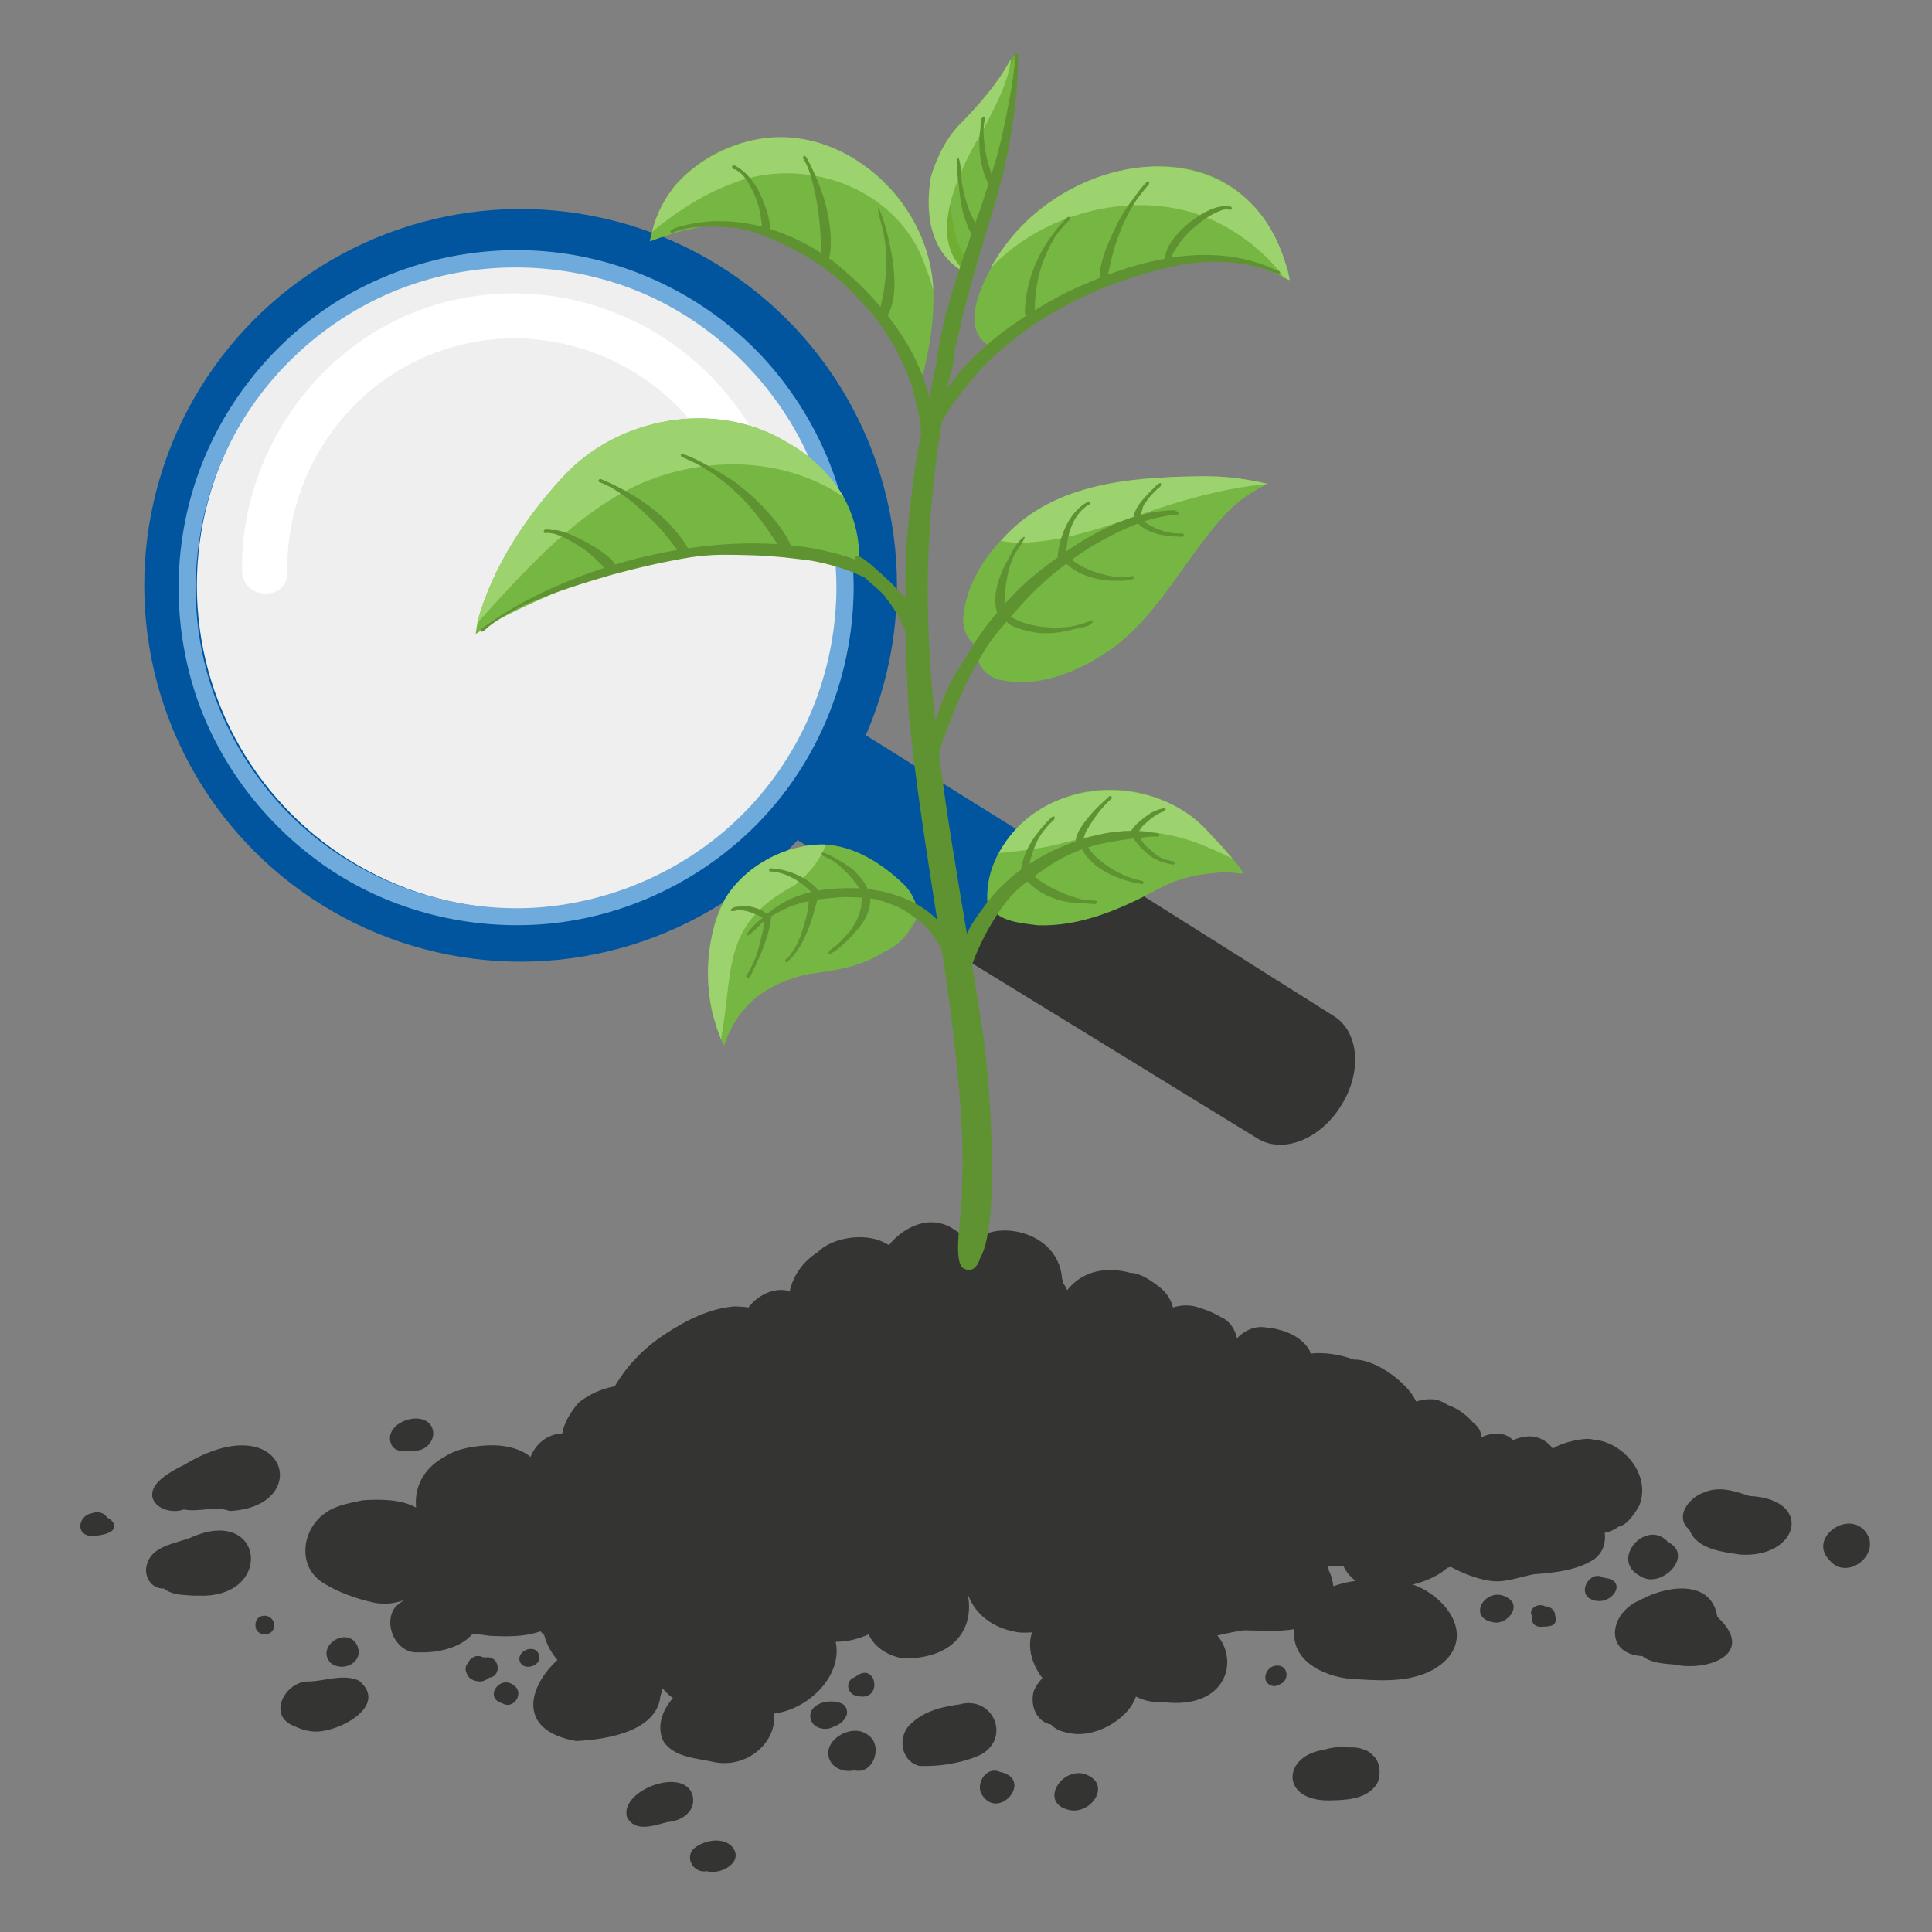 <?xml version="1.0" encoding="UTF-8"?>
<svg xmlns="http://www.w3.org/2000/svg" version="1.1" viewBox="0 0 144 144">
  <rect x="0" y="0" width="144" height="144" fill="#808080" stroke="none"/>
  <defs>
    <style>
      .cls-1 {
        fill: #71ac33;
      }

      .cls-2 {
        fill: #76b743;
      }

      .cls-3 {
        fill: #efefef;
      }

      .cls-4 {
        fill: #9dd36e;
      }

      .cls-5 {
        fill: #fff;
      }

      .cls-6 {
        fill: #343433;
      }

      .cls-7 {
        fill: #5f9331;
      }

      .cls-8 {
        fill: #6a9b37;
      }

      .cls-9 {
        fill: #6eabdc;
      }

      .cls-10 {
        fill: #01549e;
      }
    </style>
  </defs>
  <!-- Generator: Adobe Illustrator 28.7.1, SVG Export Plug-In . SVG Version: 1.2.0 Build 142)  -->
  <g>
    <g id="Layer_1">
      <g>
        <rect class="cls-10" x="64.627" y="41.352" width="9.319" height="43.817" transform="translate(-21.067 88.533) rotate(-58.023)"/>
        <path class="cls-6" d="M99.985,82.362l-.057.091c-1.557,2.494-4.335,3.568-6.205,2.401l-21.495-13.194,5.649-9.5,21.541,13.573c1.87,1.168,2.124,4.135.568,6.629Z"/>
        <circle class="cls-10" cx="38.803" cy="43.629" r="28.05" transform="translate(-12.995 16.682) rotate(-20.866)"/>
        <circle class="cls-3" cx="38.803" cy="43.629" r="24.131"/>
        <g>
          <path class="cls-5" d="M21.414,42.657c-.119-7.694,4.881-14.656,12.304-16.792,7.404-2.13,15.474,1.137,19.369,7.782,1.098,1.873,4.084.308,2.985-1.568-4.484-7.65-13.375-11.611-22.044-9.766-8.543,1.818-14.846,9.161-15.873,17.743-.099.83-.124,1.667-.111,2.503.033,2.165,3.404,2.279,3.37.098h0Z"/>
          <path class="cls-5" d="M58.124,36.945c1.04.649,1.357,2.019.708,3.059-.649,1.04-2.019,1.357-3.059.708-1.04-.649-1.357-2.019-.708-3.059.649-1.04,2.019-1.357,3.059-.708Z"/>
        </g>
        <path class="cls-9" d="M62.342,43.802c-.021,5.8-2.127,11.422-5.957,15.783-3.781,4.305-9.045,7.084-14.706,7.887-5.788.821-11.764-.648-16.601-3.891-4.711-3.159-8.148-8.032-9.655-13.486-1.563-5.655-.916-11.823,1.719-17.056,2.538-5.041,6.902-9.097,12.106-11.277,5.433-2.276,11.599-2.412,17.154-.489,5.349,1.852,9.892,5.703,12.738,10.575,2.114,3.619,3.188,7.772,3.203,11.955.003.828,1.287.828,1.284,0-.021-5.811-2.031-11.406-5.681-15.921-3.563-4.408-8.668-7.491-14.199-8.685-5.736-1.238-11.801-.376-16.996,2.331-4.993,2.601-9.02,6.956-11.3,12.093-2.383,5.37-2.776,11.502-1.173,17.148,1.549,5.456,5.014,10.228,9.598,13.535,4.713,3.401,10.602,4.994,16.385,4.596,5.734-.395,11.186-2.82,15.391-6.721,5.079-4.712,7.949-11.467,7.974-18.377.003-.828-1.281-.828-1.284,0Z"/>
      </g>
      <g>
        <path class="cls-6" d="M105.305,118.1c.972-.24,1.921-.65,2.571-1.247.088-.013.169-.038.239-.079.929.515,1.93.874,2.809,1.03,1.177.224,2.259-.257,3.388-.467,1.523-.115,3.208-.272,4.512-1.124.668-.507.876-1.241.786-1.963.381-.079.727-.235,1.029-.457.659-.126,1.233-1.032,1.533-1.55.959-2.289-1.226-4.881-3.553-4.949.041.002.082.006.121.008-.49-.195-2.265.16-2.996.671-.605-.795-1.608-1.239-2.961-.632-.643-.645-1.596-.584-2.36-.214-.024-.397-.205-.797-.597-1.06.003.003.006.006.008.01-.478-.577-1.164-1.097-1.903-1.349-.228-.141-.476-.272-.767-.377-.521-.114-1.087-.06-1.608.114-.04-.097-.085-.185-.129-.239-.618-1.177-2.894-2.941-4.516-2.888-1.065-.389-2.204-.57-3.234-.451-.028-.165-.093-.326-.226-.465.005.006.01.011.016.017-.225-.331-.513-.579-.849-.793-.332-.204-.817-.432-1.298-.534-.266-.084-.552-.147-.885-.157-.853-.184-1.676.201-2.243.798-.117-.626-.506-1.267-1.127-1.554-.485-.272-1.007-.534-1.551-.679-.668-.288-1.404-.285-2.085-.071-.047-.187-.112-.369-.202-.541-.194-.405-.496-.737-.846-1.013-.589-.439-1.375-1.022-2.143-1.026-.002,0-.004-.002-.006-.003-1.94-.518-3.627-.053-4.693,1.293-.073-.179-.167-.35-.287-.504-.018-.111-.046-.223-.088-.331-.31-4.095-6.162-4.461-6.649-2.334-.356-.535-.837-1.017-1.46-1.393-1.762-1.133-3.707-.147-4.801,1.206-.144-.084-.29-.163-.438-.238-1.369-.661-3.751-.372-4.88.771-1.127.716-1.838,1.785-2.08,2.934-.085-.028-.153-.062-.244-.088-1.056-.201-2.197.422-2.828,1.269-.331-.052-.671-.07-1.002-.082-1.851.127-3.624,1.025-5.162,2.036-.016.01-.032.021-.048.031-.036.024-.073.046-.109.07.004-.002.007-.004.011-.007-.004.003-.008.005-.012.008-.004.002-.005.007-.008.009-1.425.938-2.65,2.192-3.532,3.647-.034.051-.071.111-.106.166-.987.174-1.949.62-2.683,1.21-.649.737-1.102,1.559-1.224,2.295-1.173.067-1.991.812-2.369,1.755-.708-.594-1.979-1.032-3.864-.807-1.207.124-2.039.453-2.555.808-1.281.692-2.197,1.913-2.125,3.587,0,.065.009.125.012.188-1.157-.647-2.678-.62-3.962-.545-.659.144-1.989.353-2.704.888-1.78,1.125-2.267,3.894-.369,5.199,1.164.748,2.553,1.254,3.911,1.546.757.157,1.528.069,2.224-.189-.245.162-.465.337-.65.519-.977,1.281.114,3.549,1.779,3.367,1.336.072,3.131-.332,3.989-1.38.462.048.909.093,1.312.156,1.177.054,2.583.094,3.733-.339.1.096.184.192.292.287.18.695.527,1.32.984,1.849-2.237,2.059-3.006,5.28,1.4,6.042,2.612-.124,6.025-.841,6.281-3.359.045-.143.087-.286.136-.427-.006.014-.01.027-.016.043.022-.06.028-.121.044-.182.219.278.475.521.762.727-.812.924-1.251,2.177-.679,3.263.813,1.176,2.478,1.213,3.755,1.505,2.34.469,4.57-1.314,4.478-3.473.006-.048.011-.096.014-.146,2.541-.325,5.098-2.804,4.566-5.351.833.011,1.671-.194,2.449-.55.414.863,1.241,1.545,2.577,1.798,4.162.033,5.339-2.633,4.787-4.877.487,1.431,1.721,2.622,3.853,2.938.341.022.669.015.99-.007-.015.027-.034.051-.049.078-.342,1.134.065,2.368.8,3.328-.269.29-.492.606-.64.949-.301,1.013.15,2.301,1.279,2.51.321.361.793.545,1.262.613,1.835.498,4.46-.903,5.07-2.693.65.346,1.396.453,2.129.428,4.619.501,5.563-3.084,3.938-4.981.654-.15,1.308-.292,1.969-.387,1.225.011,2.545.126,3.778-.086-.308,2.442,2.429,3.719,4.792,3.742,2.048.129,4.376.216,6.096-1.083,2.661-2.068.496-5.084-2.058-5.984ZM99.04,117.046c-.014-.099-.025-.2-.044-.297.357-.013.733-.023,1.125-.046.212.448.529.838.928,1.127-.578.071-1.138.206-1.671.396-.032-.401-.152-.795-.337-1.181Z"/>
        <path class="cls-6" d="M121.987,119.405c.047-.033.094-.065.141-.096-2.201.983-2.578,3.975.288,4.13.651.515,1.552.553,2.349.625,2.629.553,6.163-.842,3.233-3.557-.459-2.992-4.141-2.263-6.011-1.102Z"/>
        <path class="cls-6" d="M130.382,111.5c-1.086-.372-2.285-.764-3.405-.25-1.108.379-2.208,1.826-1.049,2.78.522,1.441,2.471,1.644,3.793,1.84,4.356.281,5.516-4.14.661-4.37Z"/>
        <path class="cls-6" d="M138.93,114.031c-1.369-1.407-4.095.642-2.609,2.214,1.386,1.748,4.138-.589,2.609-2.214Z"/>
        <path class="cls-6" d="M122.314,117.506c1.534.938,3.998-1.575,2.012-2.572-1.631-1.82-4.452,1.383-2.012,2.572Z"/>
        <path class="cls-6" d="M80.944,132.26c-1.769-.658-3.569,2.101-1.272,2.642,1.635.39,3.22-1.889,1.272-2.642Z"/>
        <path class="cls-6" d="M74.511,132.058c-.948-.416-1.776.779-1.376,1.63,1.238,2.159,4.007-1.079,1.376-1.63Z"/>
        <path class="cls-6" d="M71.539,127.026c.049-.004.098-.006.147-.01-1.304.155-2.711.464-3.7,1.386-1.135.884-.917,2.836.535,3.221,1.535.055,3.186-.205,4.594-.846,2.252-1.256.914-4.401-1.576-3.751Z"/>
        <path class="cls-6" d="M73.158,130.761c-.014.006-.029.01-.042.016-.006.003-.01.007-.016.01.021-.005.039-.018.058-.026Z"/>
        <path class="cls-6" d="M64.681,129.303c-1.32-1.007-3.84.7-2.633,2.201.412.426,1.05.586,1.621.443,1.449.37,2.195-1.875,1.011-2.644Z"/>
        <path class="cls-6" d="M51.634,137.857c-.575.75.137,1.782,1.042,1.609,1.072.315,2.888-.726,1.843-1.881-.752-.712-2.202-.394-2.885.272Z"/>
        <path class="cls-6" d="M46.725,135.415c.567,1.193,2.031.651,3.004.393.998-.071,2.066-.695,1.927-1.833-.429-2.424-5.466-.6-4.931,1.441Z"/>
        <path class="cls-6" d="M26.573,122.544c-.817-1.336-3.055.204-1.933,1.397.987.778,2.602-.117,1.933-1.397Z"/>
        <path class="cls-6" d="M26.743,125.257c-1.253-.55-2.644.108-3.96.073-1.627.193-2.798,2.528-.917,3.3-.025-.013-.049-.026-.074-.039.506.244,1.046.439,1.612.467,1.79.106,5.645-1.924,3.338-3.802Z"/>
        <path class="cls-6" d="M14.227,114.6c.007-.002.015-.005.022-.007-1.213.484-3.055.618-3.335,2.173-.168.809.424,1.674,1.291,1.63.573.463,1.323.473,2.018.522.243.025.468.014.713-.002-.061.004-.123.008-.184.012,5.718.257,4.966-6.792-.526-4.327Z"/>
        <path class="cls-6" d="M13.765,109.159c.028-.014.057-.027.086-.042-.731.359-1.479.752-2.066,1.329-1.3,1.405.533,2.558,1.92,2.06,1.128.23,2.284-.295,3.424.116,6.353-.322,4.185-8.001-3.364-3.463Z"/>
        <path class="cls-6" d="M30.843,108.117c1.077.102,1.942-1.19,1.134-2.042-.969-.923-3.422.133-2.818,1.569.304.661,1.097.543,1.685.472Z"/>
        <path class="cls-6" d="M8.173,113.203c.005.003.011.006.016.009.002.001.005.002.007.003-.008-.004-.016-.008-.023-.012Z"/>
        <polygon class="cls-6" points="8.205 113.22 8.205 113.221 8.205 113.221 8.205 113.22"/>
        <path class="cls-6" d="M8.189,113.212c-.06-.038-.123-.071-.195-.084-.222-.405-.754-.514-1.168-.33.006-.002.012-.004.017-.005-.844.104-1.263,1.342-.321,1.644.726.146,2.782-.204,1.681-1.215-.005-.003-.011-.006-.016-.009Z"/>
        <path class="cls-6" d="M119.542,117.6c-1.061-.679-2.116,1.263-.806,1.654,1.389.5,2.705-1.487.806-1.654Z"/>
        <path class="cls-6" d="M112.423,119.122c-1.611-1.079-3.247,1.509-1.032,1.812.922.126,2.034-1.154,1.032-1.812Z"/>
        <path class="cls-6" d="M115.113,119.709c-.54-.267-1.273.272-.901.771-.096.339.053.738.573.771.431-.04,1.101.073,1.188-.502.016-.116-.014-.217-.061-.308.013-.335-.206-.678-.799-.732Z"/>
        <path class="cls-6" d="M95.422,125.526s-.004.001-.005.002c-.026.011-.043.028-.071.037.025-.012.051-.025.076-.039Z"/>
        <path class="cls-6" d="M95.113,124.15c-.768.035-1.191,1.242-.316,1.497.213.06.437-.002.62-.119.758-.312.577-1.492-.304-1.378Z"/>
        <path class="cls-6" d="M95.073,124.15c.015-.003.026.002.04,0,.008,0,.015-.005.023-.005-.021.002-.042.003-.063.005Z"/>
        <path class="cls-6" d="M63.846,126.397c2.059.536,1.476-2.719-.113-1.394-.089.024-.172.066-.245.122,0,0,0,0,0,0-.506.376-.244,1.19.358,1.272Z"/>
        <path class="cls-6" d="M63.849,126.398s-.002,0-.003,0c-.011-.003-.02-.003-.032-.006.012.002.023.004.035.007Z"/>
        <path class="cls-6" d="M62.144,128.689c.668-.189,1.37-.986.758-1.62-.746-.533-2.608-.229-2.504.925.086.818,1.129,1.074,1.755.691-.003.002-.006.003-.009.005Z"/>
        <path class="cls-6" d="M40.153,123.284c-.31-.78-1.622-.254-1.425.506.256.866,1.797.347,1.425-.506Z"/>
        <path class="cls-6" d="M36.166,123.543c-.061-.021-.114-.014-.171-.02-.499-.256-.956.048-1.153.481-.17.191-.178.478-.062.698.086.289.328.534.801.607.296.075.626-.056.884-.266.97-.097.783-1.7-.299-1.5Z"/>
        <path class="cls-6" d="M37.443,126.955c.82.502,1.663-.747.882-1.315-1.055-.895-2.31.921-.882,1.315Z"/>
        <path class="cls-6" d="M19.038,121.141c-.007.901,1.402.9,1.396,0-.025-.927-1.412-.983-1.396,0Z"/>
        <path class="cls-6" d="M87.25,96.95c-.016-.033-.033-.066-.049-.1.006.013.012.027.019.04-.005-.011-.011-.021-.016-.032.006.013.012.025.019.037,0-.001-.001-.003-.002-.004.01.019.02.039.03.059Z"/>
        <path class="cls-6" d="M86.325,95.844c.02.015.036.036.055.051.002.002.005.004.007.005-.022-.02-.043-.037-.063-.057Z"/>
        <path class="cls-6" d="M87.221,96.896s.003.008.005.012c0,.002.002.003.003.005-.003-.006-.006-.012-.009-.017Z"/>
        <path class="cls-6" d="M96.566,99.608c.019.011.033.026.052.038.01.006.023.013.032.019-.027-.02-.057-.039-.084-.057Z"/>
        <path class="cls-6" d="M65.729,92.52c.029.015.058.03.087.045.002,0,.003.001.005.002-.029-.016-.061-.031-.092-.047Z"/>
        <polygon class="cls-6" points="49.459 99.508 49.461 99.507 49.462 99.506 49.459 99.508"/>
        <path class="cls-6" d="M102.341,130.848c-.212-.235-.481-.414-.804-.482,0,0,.001,0,.002,0-.331-.123-.672-.141-1.016-.122-.623-.07-1.257-.015-1.844.18-3.077.412-3.29,3.807.39,3.769,1.179-.029,2.595-.052,3.413-1.032.308-.372.395-.858.323-1.324-.034-.388-.179-.759-.464-.99Z"/>
      </g>
      <g>
        <path class="cls-2" d="M68.291,67.532c-.125-.555-.426-1.068-.803-1.494-1.775-1.75-4.179-3.278-6.764-3.078-3.558.342-7.051,2.926-7.609,6.598.002-.014.004-.025.006-.039-.345,1.904-.493,3.902-.078,5.805v-.002c.01.037.021.076.031.113-.002-.004-.002-.008-.004-.012.242.816.491,1.637.831,2.418,0-.003,0-.007-.004-.012t.002.004c.016.035.031.072.047.107.026-.057.063-.109.082-.166l-.002.002c.109-.326.242-.645.391-.958l-.002.002c.133-.27.276-.532.438-.788,0,.002-.002.002-.002.004.176-.27.375-.524.581-.772-.002.002-.004.002-.004.002.22-.256.453-.495.701-.725.17-.152.344-.297.53-.433.365-.248.749-.467,1.141-.676h-.004c.014-.006.027-.012.039-.019.274-.131.549-.248.831-.352.509-.192,1.036-.34,1.568-.458,1.973-.262,3.961-.541,5.664-1.656,1.21-.489,1.985-1.603,2.562-2.728-.002.004-.002.008-.004.012.136-.231.074-.563-.164-.702Z"/>
        <path class="cls-2" d="M67.457,66c.011.012.02.026.031.038.011.011.022.021.033.032-.021-.023-.043-.047-.064-.07Z"/>
        <path class="cls-2" d="M91.737,63.865c-2.216-2.843-5.304-5.089-9.053-5.003-4.62-.102-9.639,3.857-9.059,8.76t-.002-.004c-.079.307.265.547.252.127,0,.002.002.004.002.006-.004-.051-.007-.1,0-.151.002.022.01.043.023.063.621,1.061,2.321,1.15,3.452,1.304,3.223.103,6.242-1.225,9.018-2.732-.004.002-.008.006-.012.008.464-.24.94-.46,1.435-.629-.006.002-.014.004-.022.006.416-.143.846-.256,1.278-.344-.012.004-.022.004-.033.008.631-.129,1.266-.207,1.908-.252h-.018c.246-.014.495-.017.741-.004.214.009.428.041.641.059-.01,0-.02-.002-.029-.002.133.005.313.077.422-.025h.008c-.315-.42-.605-.849-.977-1.22.01.01.018.02.025.027Z"/>
        <path class="cls-2" d="M82.848,48.373s-.002.001-.003.002c-.008.006-.015.012-.023.018.008-.006.018-.014.025-.02Z"/>
        <path class="cls-2" d="M90.464,35.528c-4.319-.008-8.896.082-12.751,2.265.006-.002.01-.004.014-.006-.008.006-.018.01-.025.016-2.915,1.717-5.635,4.783-5.914,8.279-.038.904.545,2.392,1.675,1.931-1.385,1.094.09,2.65,1.442,2.719,2.834.491,5.649-.784,7.94-2.357,3.767-2.757,5.655-7.184,8.876-10.44.81-.768,1.752-1.407,2.774-1.862-1.339-.275-2.686-.578-4.059-.547.01,0,.02.002.029.002Z"/>
        <path class="cls-2" d="M96.101,20.657v.002c-.022-.164-.057-.324-.094-.485-.002-.004-.002-.008-.004-.012,0,.002.002.006.002.01-.327-1.03-.787-2.017-1.319-2.957.006.01.012.02.018.029-.276-.475-.553-.954-.885-1.39.01.01.018.021.027.033-4.781-6.333-15.264-3.223-19.101,2.705-1.219,1.738-3.512,5.797-.963,7.214.188.112.402.003.532-.143-.002.002-.006.004-.01.008.008-.007.016-.014.023-.02-.002,0-.002.002-.004.002.309-.245.558-.549.858-.803-.002.002-.004.004-.006.006.264-.229.53-.45.823-.643h-.004c.847-.513,1.601-1.169,2.486-1.614-.006.002-.012.006-.02.008,1.918-.838,3.779-1.809,5.766-2.487.73-.244,1.49-.389,2.237-.56l-.002.002c.484-.102.968-.167,1.46-.205h-.008c.094-.008.184-.012.276-.018h-.004c.086-.005.185-.011.266-.018.625-.041,1.254-.056,1.878-.008-.012-.002-.023-.002-.035-.004.025.002.049.004.074.006-.012,0-.023-.002-.035-.002,1.325.136,2.666.324,3.93.752-.01-.004-.022-.008-.031-.012.406.135.827.296,1.202.487.008.004.016.005.023.01h-.002s.002.002.004.002c.003.004.009.005.014.008-.002,0-.004-.002-.008-.002.047.023.092.045.139.068h-.004c.163.083.331.155.487.248.008-.016.018-.027.031-.039-.004-.061-.01-.119-.018-.18Z"/>
        <path class="cls-2" d="M67.609,26.362c-.007-.014-.015-.027-.022-.04,0,0-.001-.002-.002-.003.008.014.016.029.023.043Z"/>
        <path class="cls-2" d="M69.55,21.529c-.55-9.632-12.182-15.27-19.167-7.816-.067.078-.136.156-.202.237-.643.927-1.134,1.952-1.479,3.025.002-.008.004-.016.006-.021-.09.287-.174.579-.247.869-.01.055-.019.111-.025.168.84-.309,1.693-.588,2.554-.834.697-.092,1.364-.311,2.051-.452.532-.108,1.068-.231,1.604-.084,1.523.293,3.038.663,4.44,1.346,2.557,1.15,4.4,3.34,6.353,5.275.398.438.754.911,1.085,1.401-.002-.002-.004-.006-.006-.008.152.221.307.44.459.661-.002-.002-.004-.006-.006-.008.055.078.106.156.16.233-.01-.014-.02-.027-.031-.043.183.269.339.556.488.843.377.437.281,1.594,1.003,1.522.105.18.28.009.258-.147v.002c.477-2.016.813-4.099.7-6.174,0,0,.002.002.002.004Z"/>
        <path class="cls-2" d="M48.457,17.835s.002-.008.003-.012c0-.001,0-.002,0-.004-.002.006-.002.01-.004.016Z"/>
        <path class="cls-2" d="M50.373,13.722s.007-.007.01-.01c.004-.004.008-.009.011-.013-.008.008-.014.016-.022.023Z"/>
        <path class="cls-2" d="M41.958,35.55c.019-.02.04-.038.059-.059h0c-.02.019-.039.039-.059.059Z"/>
        <path class="cls-2" d="M54.997,41.203c1.346.014,2.691.063,4.027.242-.008-.002-.014-.002-.022-.004.01.002.018.002.027.004-.002,0-.006-.002-.008-.002.013.003.032.005.045.006h-.012c.035.004.072.01.107.014-.018-.002-.037-.004-.055-.006,1.633.228,3.254.556,4.805,1.083.038.015.075.032.113.047-.006-.002-.01-.004-.016-.006.018.008.035.016.051.025-.004-.004-.01-.006-.014-.01.176.092.328.237.52.289.172.033.205-.237.031-.25h.004c-.016-.004-.029-.008-.043-.016-.247-.144-.488-.322-.735-.477.194-.111.329-.353.223-.567-.008-.545-.05-1.094-.143-1.636v.014c-.185-1.065-.563-2.101-1.1-3.037.002.004.006.006.008.01-.002-.004-.006-.01-.01-.016v.004c-.01-.017-.018-.033-.027-.051.002.004.004.008.006.012-1.002-1.661-2.481-3.001-4.171-3.936,0,.002.002.002.002.002-.013-.013-.033-.016-.047-.025h.004s-.004-.002-.004-.002t-.002-.002s-.002,0-.004-.002l.002.002c-5.241-3.123-12.441-1.855-16.545,2.58-2.845,3.056-5.252,6.713-6.399,10.74v-.004c0,.006-.002.012-.002.018-.061.336-.113.672-.162,1.008.612-.36,1.187-.802,1.822-1.137-.002.002-.004.002-.006.004,1.658-.889,3.392-1.635,5.125-2.363l-.002.002c.015-.006.038-.015.047-.02.01-.004.018-.008.027-.01h-.002s.002,0,.002-.002c.013-.005.028-.01.041-.016.002,0,.004-.002.006-.002h-.002c1.312-.48,2.631-.962,3.989-1.298,1.831-.464,3.69-.814,5.563-1.065h-.002c.018-.001.035-.004.053-.008l-.002.002c.958-.114,1.922-.149,2.886-.138ZM41.069,38.304s-.008-.008-.012-.012c.123-.133.246-.266.371-.397-.123.133-.242.27-.36.408Z"/>
        <path class="cls-2" d="M71.967,19.65h-.002s0-.002-.002-.002c-.008-.025-.018-.049-.027-.074.004.008.006.016.01.024-.018-.049-.035-.098-.055-.145.092.004.151-.098.125-.184.077-.158.075-.358.066-.528.048-.044.094-.09.129-.147.346.091.612-.334.414-.62,1.695-3.193,2.253-6.954,2.752-10.499v.041c.008-.24.022-.483.058-.719.014-.082.032-.164.046-.246-.002.01-.002.02-.004.029.12-.549.106-1.115.234-1.663v.004c.006-.041.016-.076.022-.113,0,.002-.002.004-.002.006,0-.007.002-.015.004-.022v.004c.011-.065.024-.127.014-.19v.002c0-.053-.004-.11-.047-.149.247-.192-.058-.561-.154-.213v.004c-.508.485-.733,1.181-1.16,1.733-.667.899-1.398,1.755-2.155,2.578t.004-.004c-.166.186-.35.359-.528.536h0s-.002.002-.002.002c-.001.001-.003.003-.004.004,0,.002-.002.002-.002.002-.001.002-.003.003-.004.005,0,0,.001-.002.002-.003-.006.007-.01.012-.018.02.006-.006.01-.01.014-.014-.103.119-.21.237-.321.354.002-.002.004-.004.004-.004-.312.32-.555.674-.651,1.116v-.002c-.094.311-.174.623-.231.944l.002-.002c-.371,2.629-1.721,6.887,1.323,8.338.18.168.383-.131.145-.203Z"/>
      </g>
      <path class="cls-1" d="M71.986,20.365s-.004-.002-.004-.002l-.002-.002.002.002s-.008-.004-.01-.006c.001.001.004.002.006.003-.18-.119-.368-.24-.549-.36.008.006.016.012.023.018-.099-.073-.199-.149-.299-.225-.002,0-.004-.002-.006-.004,0,0,.002.002.004.002-.009-.007-.018-.013-.026-.018.004.003.008.005.013.008-.106-.078-.205-.168-.301-.26.002.002.006.004.008.006-.326-.331-.603-.709-.838-1.108.004.006.008.012.012.018-.104-.18-.196-.37-.281-.558,0,0,.001,0,.001,0-.79-1.811-.642-4.048.063-5.865-.002.006-.004.012-.006.02.162-.379.341-.746.532-1.112-.004.004-.006.01-.01.014.282-.544.654-1.023,1.063-1.476h-.002c.105-.11.207-.22.305-.338v.002c.004-.006.009-.011.014-.016.002,0,.004-.002.006-.004v-.002s.002,0,.002-.002v.002s.002-.006.006-.008c-.002.002-.004.004-.004.006.177-.182.364-.351.53-.541,0,.002-.002.002-.002.004.762-.828,1.497-1.689,2.167-2.594-.006.008-.012.016-.018.023.19-.138,1.34-2.558,1.306-1.64v.002s.004-.004.006-.006v.002s.004-.004.006-.008c-.182.306-.437.559-.659.833h.002c-.151.205-.293.414-.448.616.006-.004.01-.01.014-.014-.09.121-.182.238-.274.36v-.002c-.154.213-.316.422-.483.623.008-.012.018-.023.025-.035-.205.276-.403.555-.612.829h.002c-.874,1.157-1.53,2.461-1.962,3.842.008-.031.016-.063.023-.094-.282.991-.511,1.999-.534,3.033v-.098c-.023.853.111,1.705.264,2.541-.01-.035-.02-.072-.029-.107.214.933.388,1.946,1.1,2.639-.02-.02-.041-.041-.063-.061.368.282.368.923-.066,1.128-.006-.004-.012-.008-.018-.01Z"/>
      <g>
        <path class="cls-4" d="M35.608,46.244c1.132-3.999,3.561-7.705,6.405-10.755l-.051.066c3.966-4.43,11.328-5.831,16.607-2.633,1.784.96,3.218,2.3,4.23,3.981-.002.002.01.023.008.023v.002-.002.002h.002-.002.002v.002-.002s.004.002.002.004c.022.036.043.073.065.11-4.787-3.277-11.388-3.081-16.394-.376-4.32,2.408-7.626,6.138-10.904,9.757.01-.06.021-.12.032-.18Z"/>
        <path class="cls-4" d="M59.108,41.463h.01c-.022-.005-.067-.006-.088-.016v.004l-.004-.002.002-.002-.025-.006.002-.004c-1.417-.18-2.836-.217-4.034-.229l.059-.012c-1.012.008-1.908.038-2.947.147-.408.048-.816.126-1.222.187,2.943-1.322,6.303-1.065,9.257.089-.32-.055-.662-.109-1.009-.156Z"/>
        <path class="cls-4" d="M66.513,24.638c-2.139-2.689-4.498-5.275-7.669-6.776,1.432.317,2.659,1.156,3.793,2.052-.005-.004-.009-.008-.014-.011.567.454,1.09.959,1.597,1.481-.035-.035-.072-.072-.108-.109.968,1.078,1.862,2.238,2.518,3.534l-.118-.171Z"/>
        <path class="cls-4" d="M69.03,20.03c-1.924-6.069-9.265-8.664-14.893-6.176.041-.018.084-.035.125-.053-2.057.82-3.967,2.059-5.66,3.481.76-3.319,3.469-5.574,6.606-6.585,6.954-2.278,14.1,3.979,14.355,10.937-.137-.551-.313-1.083-.534-1.605Z"/>
        <path class="cls-4" d="M72,20.378l.002-.004c-2.698-1.442-3.069-4.458-2.619-7.202.461-1.496,1.171-2.952,2.298-4.052l.004.004c1.353-1.408,2.594-2.812,3.559-4.536l-.004-.002c.038-.059.089-.134.124-.194-.26,1.921-1.254,3.638-2.118,5.344.002-.006.004-.01.006-.014-1.59,2.655-4.203,7.741-1.49,10.335.407.254.464-.121.373-.443.053-.018.108-.048.149-.09.137.31.042.694-.283.856-.002,0-.002-.002-.002-.002Z"/>
        <path class="cls-4" d="M72.173,18.379c0-.037,0-.073,0-.11.307-.056.454-.464.667-.673-.069.125-.139.258-.212.38.203.281-.072.717-.42.623-.006.01-.012.018-.016.025-.01-.082-.016-.164-.02-.246Z"/>
        <path class="cls-4" d="M96.084,20.879c-.106-.065-.289-.146-.4-.204-1.211-1.695-2.89-3.018-4.721-3.992-5.507-2.847-12.973-1.14-17.142,3.321,5.022-9.249,19.766-11.261,22.301.834-.002.002-.018.021-.02.021l-.018.02h-.002Z"/>
        <path class="cls-4" d="M75.572,40.444c-.328-.027-.654-.08-.98-.125,3.6-4.221,9.404-4.728,14.589-4.82,1.788-.049,3.573.149,5.314.569-3.634.341-7.161,1.416-10.583,2.678.029-.01.057-.022.086-.031-2.713.898-5.541,1.798-8.426,1.73Z"/>
        <path class="cls-4" d="M91.836,63.988c-1.641-.819-3.353-1.562-5.179-1.835.027.004.055.008.084.012-1.103-.22-2.248-.334-3.368-.172.016-.002.031-.004.049-.006-.022.004-.045.006-.066.008.006-.002.012-.002.018-.002-.007,0-.017.002-.025.002h.006c-.916.098-1.825.268-2.721.491.025-.006.049-.014.074-.02-.25.061-.498.117-.747.18.023-.006.049-.012.074-.018-.349.079-.699.166-1.042.266.023-.006.047-.012.072-.018-.336.084-.674.151-1.009.235.023-.006.047-.012.07-.018-1.033.196-2.079.335-3.125.432.004,0,.008-.002.012-.002-.006,0-.014.002-.021.002h.01c-.184.022-.366.045-.549.067,3.069-5.857,11.97-6.223,15.966-1.166.504.493.987,1.051,1.452,1.579-.012-.006-.023-.012-.035-.018Z"/>
        <path class="cls-4" d="M53.667,77.28c-1.296-3.293-1.234-7.259.447-10.41,1.565-2.445,4.569-3.995,7.43-3.919-.341,1.005-1.013,1.844-1.772,2.569,0,0,0,0,0,0-.186.172-.377.342-.582.491.02-.014.039-.027.057-.039-5.503,2.901-4.547,6.244-5.51,11.498-.024-.063-.047-.126-.07-.189Z"/>
      </g>
      <path class="cls-8" d="M69.892,28.754c-.006-.163.251-.165.25-.004.006.163-.251.165-.25.004Z"/>
      <g>
        <path class="cls-7" d="M66.007,44.544s-.001-.002-.002-.003c-.003-.003-.006-.007-.009-.01.003.004.007.009.01.013Z"/>
        <path class="cls-7" d="M65.54,42.645c.005.004.01.009.015.013.003.003.008.007.011.01-.009-.008-.017-.016-.026-.023Z"/>
        <polygon class="cls-7" points="65.897 42.968 65.902 42.971 65.906 42.975 65.897 42.968"/>
        <polygon class="cls-7" points="67.528 40.81 67.528 40.809 67.528 40.808 67.528 40.81"/>
        <path class="cls-7" d="M67.743,53.256s0-.006,0-.009c0-.007-.002-.015-.002-.022,0,.01.002.021.003.031Z"/>
        <polygon class="cls-7" points="86.269 62.368 86.269 62.368 86.268 62.368 86.269 62.368"/>
        <path class="cls-7" d="M87.473,38.038s.005.002.008.003c.004,0,.009,0,.013,0-.008,0-.016-.002-.021-.002Z"/>
        <path class="cls-7" d="M70.362,55s-.001.002-.002.003c-.002.006-.003.012-.005.018.002-.007.005-.014.007-.021Z"/>
        <polygon class="cls-7" points="71.033 28.353 71.034 28.352 71.034 28.351 71.033 28.353"/>
        <polygon class="cls-7" points="76.125 64.624 76.125 64.621 76.126 64.616 76.125 64.624"/>
        <path class="cls-7" d="M79.531,21.772s0,0,0,0c.017-.009.033-.018.05-.027-.018.01-.035.018-.051.027Z"/>
        <path class="cls-7" d="M95.393,20.273c-.077-.154-.288-.156-.432-.215.004.002.01.004.014.006-2.466-1.115-5.089-1.261-7.681-.86.061-.152.112-.317.191-.416-.003.005-.005.011-.009.016.295-.516.65-.999,1.065-1.423,0,0-.001.001-.002.002.281-.286.591-.542.903-.793,0,0,0,0,0,0,.406-.313.84-.595,1.311-.8.138-.058.276-.112.42-.159-.002,0-.004,0-.006,0,.005-.001.011-.002.016-.004-.002,0-.004.001-.005.002.024-.005.048-.008.072-.014-.006.002-.012.002-.016.004.11-.017.224-.016.334-.006.013.002.026.004.039.006-.002,0-.004-.001-.005-.002.004.001.008.002.011.004h0c.125.097.28-.094.158-.195-.178-.113-.414-.066-.614-.047.006-.002.01-.002.016-.004-1.493.059-4.347,2.345-4.331,3.906-1.444.259-2.874.68-4.258,1.196.028-.123.047-.24.063-.322-.004.014-.006.027-.01.039.049-.201.09-.403.137-.604-.004.012-.006.025-.01.037.155-.631.314-1.259.536-1.869,0,0,0,0,0,0,.049-.129.1-.256.149-.383-.004.01-.008.018-.012.027.013-.033.025-.066.038-.099.196-.521.441-1.016.695-1.511-.002.003-.003.007-.004.011.201-.369.42-.731.664-1.071,0,0,0,0-.001.001.01-.015.02-.029.031-.042,0,0,0,.001,0,.002.24-.315.486-.631.75-.926-.004.004-.008.008-.012.012.012-.014.024-.026.037-.038,0,0-.001,0-.002,0,.002-.002.004-.004.007-.006.146-.767-.893.693-1.01.85,0,0,0,0,0,0-.069.094-.136.189-.206.284.004-.006.008-.01.012-.014-.423.537-.796,1.114-1.114,1.72-.591,1.256-1.361,2.741-1.354,4.137-.832.329-1.646.685-2.433,1.058-.811.421-1.615.87-2.401,1.351,0-.026-.001-.054-.003-.078-.001-.812.103-1.623.268-2.418-.004.012-.006.023-.01.033.104-.392.218-.785.36-1.167,0,.002-.001.004-.002.007.178-.458.373-.908.606-1.342,0,.001-.002.003-.002.004.118-.218.239-.437.383-.641,0,0,0,.001-.001.002.001-.002.003-.004.004-.006,0,0,0,0,0,0,.222-.299.459-.589.715-.861.01-.01.019-.019.029-.029.08-.082.161-.165.251-.237-.004.002-.008.006-.014.01.065-.039.097-.122.051-.188-.178-.173-.361.163-.489.264.002-.003.004-.005.006-.007-.295.305-.562.639-.809.983,0,0,0-.001,0-.002-1.102,1.441-1.823,3.191-2.035,4.994.001-.011.002-.023.003-.033-.002.022-.005.044-.007.066,0-.003,0-.006,0-.009-.002.031-.006.063-.01.094.002-.016.004-.029.006-.045-.009.302-.108.739.014,1.042-2.022,1.308-3.891,2.849-5.375,4.749.016-.018.029-.035.045-.053-.017.021-.034.041-.051.061.005-.005.009-.011.014-.016-.015.017-.029.034-.044.052-.118.183-.271.38-.439.587.145-.881.641-2.034.564-2.869.03-.131.059-.247.085-.328-.006.025-.012.051-.018.076.08-.356.173-.709.256-1.064-.002.009-.005.018-.007.026.006-.024.012-.049.018-.073-.001.005-.003.01-.004.015.878-4.077,2.305-7.997,3.337-12.03.618-2.756,1.04-5.576,1.052-8.404.088-.311-.317-.415-.25-.077.005.228-.004.457-.015.683-.221,1.861-.586,3.705-1.001,5.533,0,0,0-.001,0-.002-.007.028-.013.057-.02.086,0-.002,0-.004.001-.006-.202.831-.436,1.654-.686,2.471-.096-.272-.182-.55-.265-.826-.106-.394-.187-.796-.242-1.2,0,.01.002.018.002.027-.085-.685-.163-1.391-.002-2.071.084-.069.034-.212-.075-.218-.348.135-.195.734-.277,1.046.002-.006.002-.012.004-.018-.091.677-.079,1.365.016,2.04,0-.001,0-.002,0-.004.105.666.28,1.359.611,1.955-.312.973-.645,1.939-.983,2.904-.147-.274-.304-.543-.414-.837,0,.001,0,.002.001.003-.004-.011-.009-.021-.014-.031.003.006.006.012.008.017-.287-.712-.493-1.461-.599-2.224-.135-2.853-.57-1.851-.22.224,0-.001,0-.002,0-.004,0,.006.001.012.002.018,0,0,0,0,0-.001.087,1.06.241,2.13.68,3.108,0-.002-.001-.003-.002-.005.005.013.01.025.016.037-.004-.01-.008-.018-.011-.026.054.143.083.291.191.406.028.033.061.057.095.074-1.083,3.083-2.156,6.167-2.61,9.423-.036.55-.446,1.944-.528,3.009-.462-2.214-1.647-4.378-3.135-6.279.026-.045.047-.09.06-.135-.008.012-.016.025-.023.037,1.686-2.907-1.813-11.346-.416-6.378,0,0,0-.002,0-.003.001.005.002.01.004.016,0,0,0,0,0,0,.069.282.118.569.162.855.005.038.011.074.014.112,0-.01-.002-.018-.002-.025.158,1.127.11,2.268-.041,3.393-.065.498-.184.987-.29,1.478-1.104-1.307-2.335-2.47-3.544-3.41.002.001.003.002.005.003-.098-.073-.201-.142-.301-.213.024-.063.041-.13.048-.193,0,.002-.001.005-.002.007.004-.014.006-.028.01-.041-.001.008-.003.016-.005.024,0-.003.001-.005.002-.008,0,.001,0,.002,0,.003.003-.013.007-.026.009-.039.016-.065.027-.129.037-.195-.001.008-.003.016-.005.025.186-1.893-.294-3.817-1.022-5.555.001.002.002.004.003.006-.257-.543-.475-1.119-.806-1.62-.243-.169-.253.168-.101.299.24.412.396.869.523,1.327-.002-.008-.006-.016-.008-.023.519,1.816.71,3.704.733,5.588-1.18-.76-2.47-1.376-3.817-1.79.02-.423-.137-1.071-.211-1.265.002.012.006.023.008.035-.403-1.351-1.115-2.816-2.41-3.497-.303-.122-.256.364.005.279.121.069.239.147.353.229-.001,0-.002,0-.003-.001.048.038.094.077.139.119,0,0-.002-.001-.003-.002.092.085.174.184.251.284-.001-.002-.003-.004-.004-.007.106.139.201.279.291.428-.003-.004-.004-.008-.006-.012.151.262.297.528.417.805-.004-.008-.008-.016-.012-.023.132.33.258.664.358,1.007-.004-.01-.006-.02-.01-.029.138.485.18.99.262,1.484-1.916-.499-3.925-.581-5.866-.08-.217-.004-1.488.456-.786.531-.004.003-.009.005-.012.008.064-.039.131-.074.201-.104.128-.05.261-.09.393-.127-.004.002-.01.004-.016.006.247-.069.492-.124.747-.156.422-.055.845-.08,1.271-.084.705-.002,1.411.028,2.112.109-.01,0-.02-.002-.029-.002.363.046.716.128,1.069.221.409.112.807.247,1.198.404-.004-.002-.009-.004-.013-.006.967.388,1.897.857,2.809,1.358.571.33,1.122.702,1.656,1.091-.002-.002-.005-.004-.007-.006.553.413,1.088.856,1.588,1.336.015.015.031.03.047.045-.005-.005-.01-.011-.015-.016.704.681,1.377,1.391,1.993,2.153.016.021.033.043.049.063-.002-.003-.004-.006-.006-.009.014.018.029.036.043.054-.012-.014-.024-.029-.035-.043.414.541.807,1.1,1.162,1.682.464.762.854,1.564,1.207,2.381-.001-.003-.003-.007-.005-.01.171.426.322.866.459,1.306.22.845.428,1.696.576,2.558,0-.003,0-.006,0-.009.002.019.005.038.008.057,0-.005-.002-.009-.002-.013.019.26.032.52.04.781-.588,2.772-.846,5.633-1.112,8.431,0,.016-.002.032-.002.048,0-.004,0-.008,0-.011,0,.011-.001.023-.002.034,0-.005,0-.01,0-.015-.036,1.25-.047,2.502-.047,3.755-.184-.247-.351-.438-.437-.498-.098-.109-.196-.214-.294-.324.002.002.003.004.005.006-.215-.243-.451-.468-.692-.686-.026-.024-.051-.048-.078-.072-.027-.024-.053-.05-.081-.074-.005-.005-.011-.009-.016-.014.002.002.004.003.006.005-.108-.105-.22-.209-.337-.305-.339-.293-1.841-1.78-1.848-.967-1.483-.527-3.084-.876-4.764-1.051-.493-1.098-1.305-2.052-2.13-2.919.004.005.008.01.013.015-.516-.545-1.075-1.048-1.671-1.504,0,0,.001.001.002.002-.205-.328-5-3.163-4.362-2.179-.006-.002-.01-.002-.016-.004.059.018.115.041.172.064-.006-.002-.01-.004-.016-.006.485.221.975.436,1.43.714.545.327,1.069.685,1.57,1.076.515.41,1.002.858,1.465,1.326-.002-.002-.004-.005-.006-.007.96,1.022,1.785,2.165,2.548,3.338-2.154-.14-4.406-.024-6.655.306-.012-.021-.02-.044-.037-.064.006.016.012.031.018.047-1.429-2.398-3.895-4.053-6.43-5.115-.216-.129-.353.207-.097.232,0,0-.002,0-.003,0,.002,0,.004.001.007.002-.001,0-.002,0-.003,0,.071.023.142.05.211.081-.004-.002-.01-.004-.014-.008.212.094.421.194.622.309.512.303,1.002.637,1.471,1.002,0,0-.002-.002-.003-.003.619.484,1.174,1.043,1.731,1.594,0,0,0,0,0,0,.642.625,1.177,1.343,1.718,2.052-1.569.266-3.13.632-4.645,1.086-.411-.954-3.965-2.75-4.585-2.56-.203-.029-.408-.074-.614-.043-.214.04-.086.365.092.241.125-.004.25.013.375.03-.002,0-.003,0-.004,0,.08.012.158.027.237.049-.003,0-.006,0-.008-.001.178.052.351.116.522.186.332.146.65.318.962.502-.002,0-.003-.002-.005-.002.022.013.044.026.066.039-.01-.006-.02-.012-.027-.016.314.186.616.386.906.609.333.269.645.556.951.855-.012-.012-.023-.023-.035-.035.14.114.248.261.362.398-3.477,1.125-6.682,2.703-9.166,4.55-.081.503.418-.078.559-.182-.004.004-.008.008-.012.012.466-.363.958-.691,1.464-.992,0,0-.001,0-.002.001.507-.296,1.03-.567,1.571-.792-.006.002-.012.004-.018.006,1.969-.813,4.002-1.462,6.047-2.057-.001,0-.003,0-.004,0,.005-.001.009-.003.014-.004-.003,0-.005.002-.008.002,1.995-.542,4.008-1.015,6.049-1.345-.007.002-.013.003-.02.004.711-.101,1.426-.168,2.145-.182,1.609-.005,3.218.031,4.819.199-.005,0-.009-.002-.014-.003.21.025.42.049.63.073-.02-.002-.041-.004-.061-.006.283.031.569.064.852.096-.003,0-.007-.001-.01-.002.432.05.858.117,1.279.221-.02-.006-.039-.01-.061-.016,1.164.253,2.316.61,3.38,1.151.577.546,1.414,1.174,1.543,1.477.01.012.02.024.031.035-.002-.002-.004-.004-.006-.006.185.216.351.45.509.685.257.401.49.82.696,1.25.094.205.176.415.262.625.039,2.042.122,4.082.245,6.118.486,5.125,1.317,10.209,2.104,15.3-1.333-1.351-3.253-2.063-5.175-2.278-.146-.417-.666-1.059-.871-1.216-.077-.318-3.147-2.139-2.459-1.259-.003-.001-.006-.002-.01-.003.247.107.478.231.717.352-.001,0-.003-.001-.004-.002.144.087.277.192.412.294,0,0,0,0,0,0,.002.002.005.004.007.005,0,0-.002-.001-.003-.002.473.388.893.843,1.269,1.325-.001-.002-.003-.005-.004-.007.112.147.222.3.317.46-.421-.024-.839-.027-1.247-.005.003,0,.006,0,.009-.001-.603.003-1.207.058-1.799.163-.262-.352-.854-.798-1.041-.873-.042-.027-.085-.051-.127-.078-.726-.411-1.582-.672-2.413-.703-.004,0-.009.002-.013.003-.172.035-.098.3.072.239,0,0-.002,0-.002,0,.004-.002.01-.002.014-.002h.033c-.006,0-.012-.002-.016-.002.095.006.191.019.286.035.15.027.296.062.443.102-.006-.002-.01-.004-.016-.006.145.045.291.098.432.156-.002,0-.004-.001-.006-.002.213.099.425.193.628.31-.001-.001-.003-.002-.004-.004.18.111.364.227.53.36-.002-.002-.004-.005-.006-.007.09.075.181.149.272.224-.002-.001-.004-.003-.006-.004.136.115.266.236.394.36-1.192.283-2.311.807-3.254,1.614-.016.004-.032.008-.046.014-.257-.216-.765-.432-.928-.462.002,0,.003.001.005.002-.009-.003-.018-.006-.027-.008.001,0,.003,0,.004,0-.368-.113-.758-.133-1.136-.063h.016c-.599-.058-1.011.537-.134.26h-.001c.005,0,.01-.001.016-.002,0,0-.002,0-.003,0,.122-.015.246-.008.366.011.155.029.313.066.466.106.111.033.216.074.324.117-.008-.004-.018-.008-.025-.012.122.058.252.108.377.158.127.051.243.127.362.194-1.417,1.103-1.759,2.192.043.28-.002.002-.005.003-.007.004.008-.006.016-.01.023-.016-.014.297.013.631-.085.833.001-.005.002-.01.003-.015-.131.591-.269,1.178-.461,1.753,0-.001,0-.003,0-.004-.092.244-.201.483-.315.717.002-.004.004-.01.006-.014-.01.021-.02.041-.029.063.002-.004.004-.01.006-.014-.106.232-.227.459-.37.67-.037.046-.06.109-.026.164.32.209.473-.539.629-.743-.002.004-.004.01-.006.014.552-1.203,1.11-2.461,1.225-3.794,0-.003-.003-.005-.003-.009.429-.257.879-.48,1.331-.696.302-.125.617-.209.928-.312-.002,0-.004,0-.006.001.018-.005.035-.01.053-.015.164-.038.33-.068.495-.101-.01.093-.02.186-.024.279-.057.557-.206,1.098-.368,1.632,0,0,0-.001,0-.002-.058.177-.113.355-.169.531.002-.008.004-.014.006-.019-.088.258-.207.508-.313.76.002-.006.004-.01.006-.016-.09.186-.201.356-.315.526.004-.004.006-.008.01-.012-.144.219-.283.451-.489.621-.079.014-.118.104-.087.174,0,0,0,0,0,0,.002.004.004.008.006.013,0,0,0,0,0,0,.02.038.051.065.096.071,1.276-1.082,1.848-3.003,2.263-4.601.002-.01.005-.021.006-.031,0,.003,0,.006-.001.009.009-.024.006-.042.012-.064.009-.002.018-.004.027-.005.662-.071,1.322-.146,1.986-.18.44.002.88.015,1.319.045-.035.196-.062.431-.07.733.001-.006.003-.011.004-.017-.003.012-.006.025-.008.037,0-.003,0-.006.001-.009-.044.171-.097.343-.148.511.004-.01.008-.022.012-.033-.003.009-.005.017-.008.026-.041.121-.094.238-.148.353,0-.002.002-.004.002-.006-.009.017-.018.035-.026.052,0,0,0-.002.002-.003-.01.021-.021.043-.031.065-.115.227-.251.444-.383.661.002-.003.004-.006.006-.008-.004.007-.009.013-.014.02,0-.001.001-.002.002-.003-.038.053-.077.104-.119.154,0,0,.002-.002.002-.003-.255.275-.496.561-.763.823.004-.004.008-.008.012-.012-.221.302-.851.516-.85.881.664-.112,1.933-1.518,2.414-2.121.578-.758.75-1.516.734-2.044.194.03.387.069.578.113.4.108.795.245,1.183.397.476.205.933.451,1.344.768-.001,0-.002-.002-.003-.003.151.114.303.228.455.343-.007-.005-.015-.011-.022-.016.012.008.024.017.035.026.216.165.427.339.622.527.434.468.751,1.037,1.09,1.575,0,0,0-.002-.002-.003.014.022.025.045.038.067.506,3.371.967,6.747,1.267,10.144,0-.006,0-.011-.001-.017.218,2.505.37,5.018.24,7.532.002-.037.004-.074.006-.111-.004.094-.01.188-.014.281.002-.037.004-.074.006-.111.131,1.374-.728,5.18.027,6.006.678.461,1.164-.073,1.323-.7,1.631-2.654.634-14.677.118-17.391-.225-1.496-.465-2.992-.711-4.489.493-1.379,1.174-2.691,1.981-3.912-.005.007-.01.015-.015.022.014-.02.028-.04.041-.061-.003.005-.006.009-.009.014.486-.712,1.033-1.388,1.702-1.935.141-.116.29-.224.434-.336.637.721,2.081,1.662,4.233,1.63-.003,0-.006,0-.008-.002.237.024.477.051.717.055.254.073.321-.316.046-.249-.231-.004-.458-.032-.689-.048h.016c-.088-.008-.174-.027-.258-.047.006.002.012.004.018.006-.797-.196-1.567-.499-2.293-.878-.304-.166-.603-.335-.889-.531.007.005.014.01.02.015-.012-.009-.024-.019-.037-.027.002.001.004.003.006.004-.136-.126-.258-.231-.372-.322.333-.244.673-.479,1.018-.707-.018.01-.035.022-.051.031.465-.298.937-.593,1.436-.833.373-.188.759-.343,1.15-.482.405.808,1.681,2.118,4.415,2.58.135.052.232-.152.107-.223-.101-.046-.216-.041-.322-.072.001,0,.002,0,.003.001-.517-.119-1.016-.301-1.479-.562.006.004.014.008.02.012-.354-.181-.699-.381-1.019-.617.003.002.006.004.009.006-.008-.006-.017-.012-.025-.018.001.001.003.002.004.003-.006-.004-.012-.008-.019-.012.001.001.003.002.004.003-.008-.006-.017-.012-.025-.018.006.004.012.008.017.011-.231-.168-.452-.352-.66-.548-.129-.125-.252-.26-.367-.399-.077-.097-.14-.201-.197-.309.552-.17,1.116-.3,1.686-.401-.002,0-.003,0-.005,0,.569-.098,1.143-.184,1.718-.256.175.403.775.935.97,1.107.517.485,1.2.721,1.888.838.203.086.249-.269.03-.247,0,0,.002,0,.003,0-.005-.001-.01-.002-.016-.002.002,0,.003,0,.005,0-.298-.057-.605-.125-.877-.261-.126-.075-.252-.155-.372-.24.002.001.003.003.005.005-.006-.004-.012-.009-.018-.014,0,0,0,0,.001,0-.189-.158-.378-.31-.553-.48.004.004.008.007.012.01-.281-.199-.453-.485-.625-.763.358-.039.717-.083,1.075-.105-.002,0-.004,0-.007-.001.078.006.154.016.232.021-.003,0-.007-.002-.011-.002h.002s-.007-.003-.011-.004c.009.003.019.005.028.006.201.016.169-.282-.025-.252.001,0,.002,0,.003,0-.091-.009-.183-.015-.274-.027-.361-.073-.727-.109-1.094-.13.162-.221.316-.47.513-.589,0,0-.001.001-.002.002.172-.172.367-.324.559-.471-.001.001-.002.002-.004.003.084-.062.175-.12.266-.171,0,0,0,0,0,0,.095-.052.187-.104.284-.152.098-.042.199-.073.298-.106.407-.513-.792.006-.969.093-.338.23-1.254.847-1.52,1.372-.622.004-1.244.065-1.854.166,0,0,.001,0,.002,0-.015.003-.03.005-.045.008.003,0,.007,0,.01-.001-.562.108-1.118.254-1.668.42.1-.273.169-.592.331-.77-.002.003-.004.005-.006.008.003-.006.007-.012.01-.018-.002.003-.003.006-.005.01.241-.429.525-.825.819-1.22-.004.006-.01.014-.014.02.287-.357.585-.696.929-.997.15-.103-.037-.327-.163-.189t-.002.002c-.012.012-.024.024-.035.035-.13.122-.267.234-.391.361.004-.004.008-.008.012-.012-.178.163-.355.33-.526.502,0,0,0,0,0,0-.005.005-.01.01-.015.015-.44.464-1.555,1.684-1.515,2.439-1.212.414-2.371.973-3.437,1.672.021-.168.045-.331.104-.446-.004.01-.006.022-.01.031.079-.283.168-.567.274-.842.101-.246.213-.485.345-.716.087-.144.182-.285.284-.423,0,.001,0,.002-.002.004.217-.271.438-.536.689-.777.195-.104.305-.463-.016-.327,0,0,.002-.002.003-.003-.059.05-.119.106-.173.162-.978.991-1.842,2.145-2.109,3.541.001-.004.002-.008.004-.011-.003.011-.006.022-.009.032-.021.063-.032.136-.034.21-1.145.847-2.159,1.868-2.967,3.066l.003-.005c-.007.01-.014.02-.02.03.012-.018.025-.036.037-.054-.337.462-.674.928-.933,1.438-.055.098-.099.201-.149.301-.747-4.45-1.513-8.904-2.073-13.375.125-.508.227-1.015.372-1.228.013-.043.025-.086.038-.129-.002.005-.004.011-.006.016.006-.021.013-.042.02-.063,0,.002-.001.004-.002.007.235-.633.477-1.261.728-1.888-.002.004-.003.008-.005.011.002-.004.004-.009.006-.013-.003.006-.005.011-.008.017.01-.023.02-.045.029-.068-.003.008-.006.016-.009.024.121-.261.222-.527.332-.791,0,.002-.001.004-.002.006.241-.523.482-1.044.721-1.567-.008.02-.018.041-.025.061.583-1.072,1.148-2.154,1.883-3.133.157-.188.317-.38.464-.577-.012.016-.025.033-.037.049.177-.203.352-.409.527-.614.421.497,1.675.706,2.172.815.879.117,1.772.014,2.629-.199-.002,0-.004.001-.005.002.484-.181,1.486-.158,1.657-.663-.146-.161-.376.098-.551.113.001,0,.002,0,.003,0-.302.104-.609.187-.92.256.001,0,.003,0,.004-.001-.178.044-.359.067-.541.081,0,0,.001,0,.002,0-.336.027-.674.042-1.012.03.003,0,.006,0,.009.001-.029-.002-.059-.004-.086-.004h.027c-.364-.018-.727-.041-1.085-.102.007,0,.014,0,.021.002-.307-.055-.614-.123-.914-.214.003,0,.005.002.007.003-.004-.001-.008-.003-.012-.004.001,0,.003,0,.004.001-.202-.063-.399-.139-.59-.227.003.001.005.002.008.003-.172-.08-.341-.171-.504-.268.421-.49.846-.977,1.296-1.44-.014.014-.029.027-.043.041.82-.851,1.7-1.642,2.637-2.363.017-.013.033-.025.05-.037-.014.01-.027.02-.041.029.059-.042.115-.085.173-.127-.007.005-.013.01-.02.016.014-.01.027-.021.041-.031,0,0,0,0,0,0,.013-.01.026-.019.038-.029.015.01.023.023.041.032-.004-.003-.007-.006-.01-.009.008.007.017.015.025.021-.002-.002-.005-.004-.007-.006.87.782,2.042,1.128,3.191,1.215.562.022,1.151.051,1.697-.101,0,0,.002,0,.003,0,.138-.033.11-.251-.035-.246-.158.051-.326.078-.491.09.002,0,.005,0,.007-.001-.377.044-.75-.017-1.121-.081.002,0,.004,0,.005,0-.311-.064-.619-.138-.923-.224.002,0,.003,0,.005.001-.275-.089-.549-.186-.813-.303.003.001.005.003.008.004-.01-.005-.019-.009-.029-.014,0,0,.002,0,.003.001-.086-.04-.17-.081-.256-.122,0,0,.002,0,.003.001-.01-.004-.02-.009-.029-.014,0,0,.002,0,.003.001-.208-.092-.394-.225-.587-.343,0,0,0,0,0,0-.095-.067-.188-.133-.284-.196.678-.495,1.375-.967,2.113-1.368.856-.473,1.734-.92,2.648-1.269.069-.027.138-.05.207-.075.024.035.049.07.089.108.851.727,2.053.87,3.134.882.131.046.23-.135.117-.219-.15-.068-.337-.01-.5-.033h.018c-.188-.008-.371-.029-.557-.059.006.002.01.002.016.004-.15-.03-.299-.068-.447-.111.002,0,.003.001.005.002-.006-.002-.013-.004-.02-.006.004.001.007.002.011.003-.189-.06-.375-.131-.554-.214.008.004.014.008.022.012-.185-.093-.377-.178-.554-.283.004.003.007.005.011.008-.008-.005-.015-.011-.023-.016,0,0,.001,0,.002.001-.09-.063-.185-.118-.277-.175-.015-.01-.029-.021-.042-.033-.007-.01-.015-.016-.022-.025.222-.074.447-.141.675-.199,0,0-.002,0-.003,0,.01-.002.021-.005.031-.008-.001,0-.002,0-.003.001.539-.136,1.082-.233,1.63-.319.071.101.26.025.22-.114h-.001c-.018-.071-.078-.111-.15-.133,0,0,.002,0,.003,0-.061-.031-.123-.05-.189-.06-.831.015-1.647.139-2.444.345.08-.345.138-.734.358-.932-.004.006-.008.012-.012.018.246-.421.601-.762.952-1.093l-.012.012c.304-.141.288-.54-.059-.279-.516.519-1.708,1.574-1.77,2.428-1.792.552-3.482,1.504-5.031,2.564.045-.474.114-.949.231-1.411.086-.259.181-.513.288-.765.039-.077.085-.15.131-.223.187-.312.404-.597.687-.83-.001,0-.002.001-.003.002.053-.047.107-.094.164-.135-.004.004-.008.006-.012.01.061-.042.123-.083.188-.117,0,0-.002,0-.002.002.133-.018.138-.221.006-.244-.011-.002-.022-.003-.033-.003-1.339.705-2.016,2.288-2.249,3.726.002-.007.004-.014.005-.021-.019.146-.042.302-.029.45-.092.066-.185.132-.276.199.014-.01.027-.02.041-.029-1.039.746-2.041,1.553-2.93,2.474.016-.014.029-.027.045-.041-.217.209-.416.436-.631.647.004-.003.008-.007.011-.01-.059.061-.113.126-.171.189-.007-.15-.02-.288-.026-.388.011-.208.027-.417.028-.625,0,.006,0,.013-.002.019.001-.014.002-.029.002-.043,0,.005,0,.011,0,.017.008-.116.021-.23.041-.343-.001.004-.003.009-.004.013.042-.234.081-.468.12-.702.086-.5.262-.978.459-1.444,0,0,0,0,0,0,.003-.006.005-.012.008-.018,0,.002-.001.004-.002.006.083-.173.184-.334.285-.494-.004.004-.006.01-.01.014,1.256-1.796-.017-.72-.426.221.002-.004.006-.01.008-.014-.749,1.292-1.564,2.979-1.097,4.477-.154.184-.308.369-.456.558.012-.018.025-.033.037-.049-.951,1.154-1.692,2.446-2.468,3.717.002-.003.004-.007.006-.01-.35.533-.654,1.092-.898,1.681.006-.014.011-.028.018-.043-.348.719-.601,1.478-.849,2.237-.493-4.634-.721-9.287-.427-13.973,0,.005,0,.009,0,.014.143-2.791.488-5.566.916-8.327.129-.222.242-.446.339-.588.465-.81,1.073-1.524,1.64-2.264.186-.222.37-.445.556-.666-.014.018-.029.035-.043.053,1.281-1.536,2.887-2.767,4.518-3.909,2.082-1.36,4.338-2.441,6.689-3.249,1.262-.444,2.56-.775,3.868-1.053.622-.118,1.254-.201,1.884-.249.569-.045,1.141-.051,1.71-.009,0,0-.001,0-.002,0,.01,0,.021.001.031.002h-.004c.509.035,1.009.098,1.509.192,0,0,0,0,0,0,.416.082.835.178,1.245.297-.006-.002-.012-.004-.016-.006.335.113.665.24,1.002.347.019.007.038.014.057.022.078.115.282.02.219-.119ZM64.047,66.215s0,0,0-.001c0,0,0,0,0,.001,0,0,0,0,0,0ZM68.43,68.593s.002.002.004.003c0,0,0,0,.001.001-.002-.001-.003-.002-.005-.004Z"/>
        <path class="cls-7" d="M74.829,12.674c-.001.006-.003.011-.005.017,0,.005-.002.009-.003.014.002-.01.005-.02.007-.03Z"/>
        <path class="cls-7" d="M61.844,19.002s0,.002,0,.002c-.001.004-.001.009-.002.013.001-.005.002-.01.003-.015Z"/>
        <polygon class="cls-7" points="60.047 11.661 60.05 11.665 60.053 11.667 60.047 11.661"/>
        <polygon class="cls-7" points="85.643 13.731 85.636 13.737 85.636 13.738 85.643 13.731"/>
        <path class="cls-7" d="M83.305,16.6c.004-.008.009-.015.014-.023h0c-.004.008-.01.015-.014.023Z"/>
        <polygon class="cls-7" points="84.406 43.185 84.405 43.185 84.405 43.185 84.406 43.185"/>
        <path class="cls-7" d="M84.418,43.18s-.007.002-.01.004c0,0,0,0,0,0,.004-.001.008-.003.011-.004Z"/>
        <polygon class="cls-7" points="81.141 37.39 81.142 37.391 81.144 37.391 81.141 37.39"/>
        <polygon class="cls-7" points="81.108 37.388 81.11 37.388 81.11 37.387 81.108 37.388"/>
        <path class="cls-7" d="M78.236,61.063s.003-.003.004-.004c.002-.002.005-.005.007-.008-.004.004-.008.008-.012.012Z"/>
        <path class="cls-7" d="M82.825,59.556s-.007.008-.011.011c0,0,0,0,0,0,.004-.004.008-.008.012-.012Z"/>
        <polygon class="cls-7" points="81.693 60.283 81.694 60.283 81.697 60.28 81.693 60.283"/>
        <path class="cls-7" d="M86.8,60.478s.009-.005.013-.008c-.007.002-.013.005-.02.007-.002.002-.002.004-.004.006.002-.001.016-.005.011-.005Z"/>
        <polygon class="cls-7" points="57.421 64.717 57.422 64.717 57.423 64.717 57.421 64.717"/>
        <polygon class="cls-7" points="59.833 65.419 59.836 65.42 59.838 65.421 59.833 65.419"/>
        <polygon class="cls-7" points="57.404 64.721 57.409 64.72 57.411 64.719 57.404 64.721"/>
        <path class="cls-7" d="M55.647,72.677s.003-.005.005-.008c.001-.002.002-.004.003-.006-.002.004-.006.01-.008.014Z"/>
        <path class="cls-7" d="M60.898,67.126s-.002.007-.003.011c0,.003-.001.005-.002.008.002-.007.003-.013.005-.019Z"/>
      </g>
    </g>
  </g>
</svg>